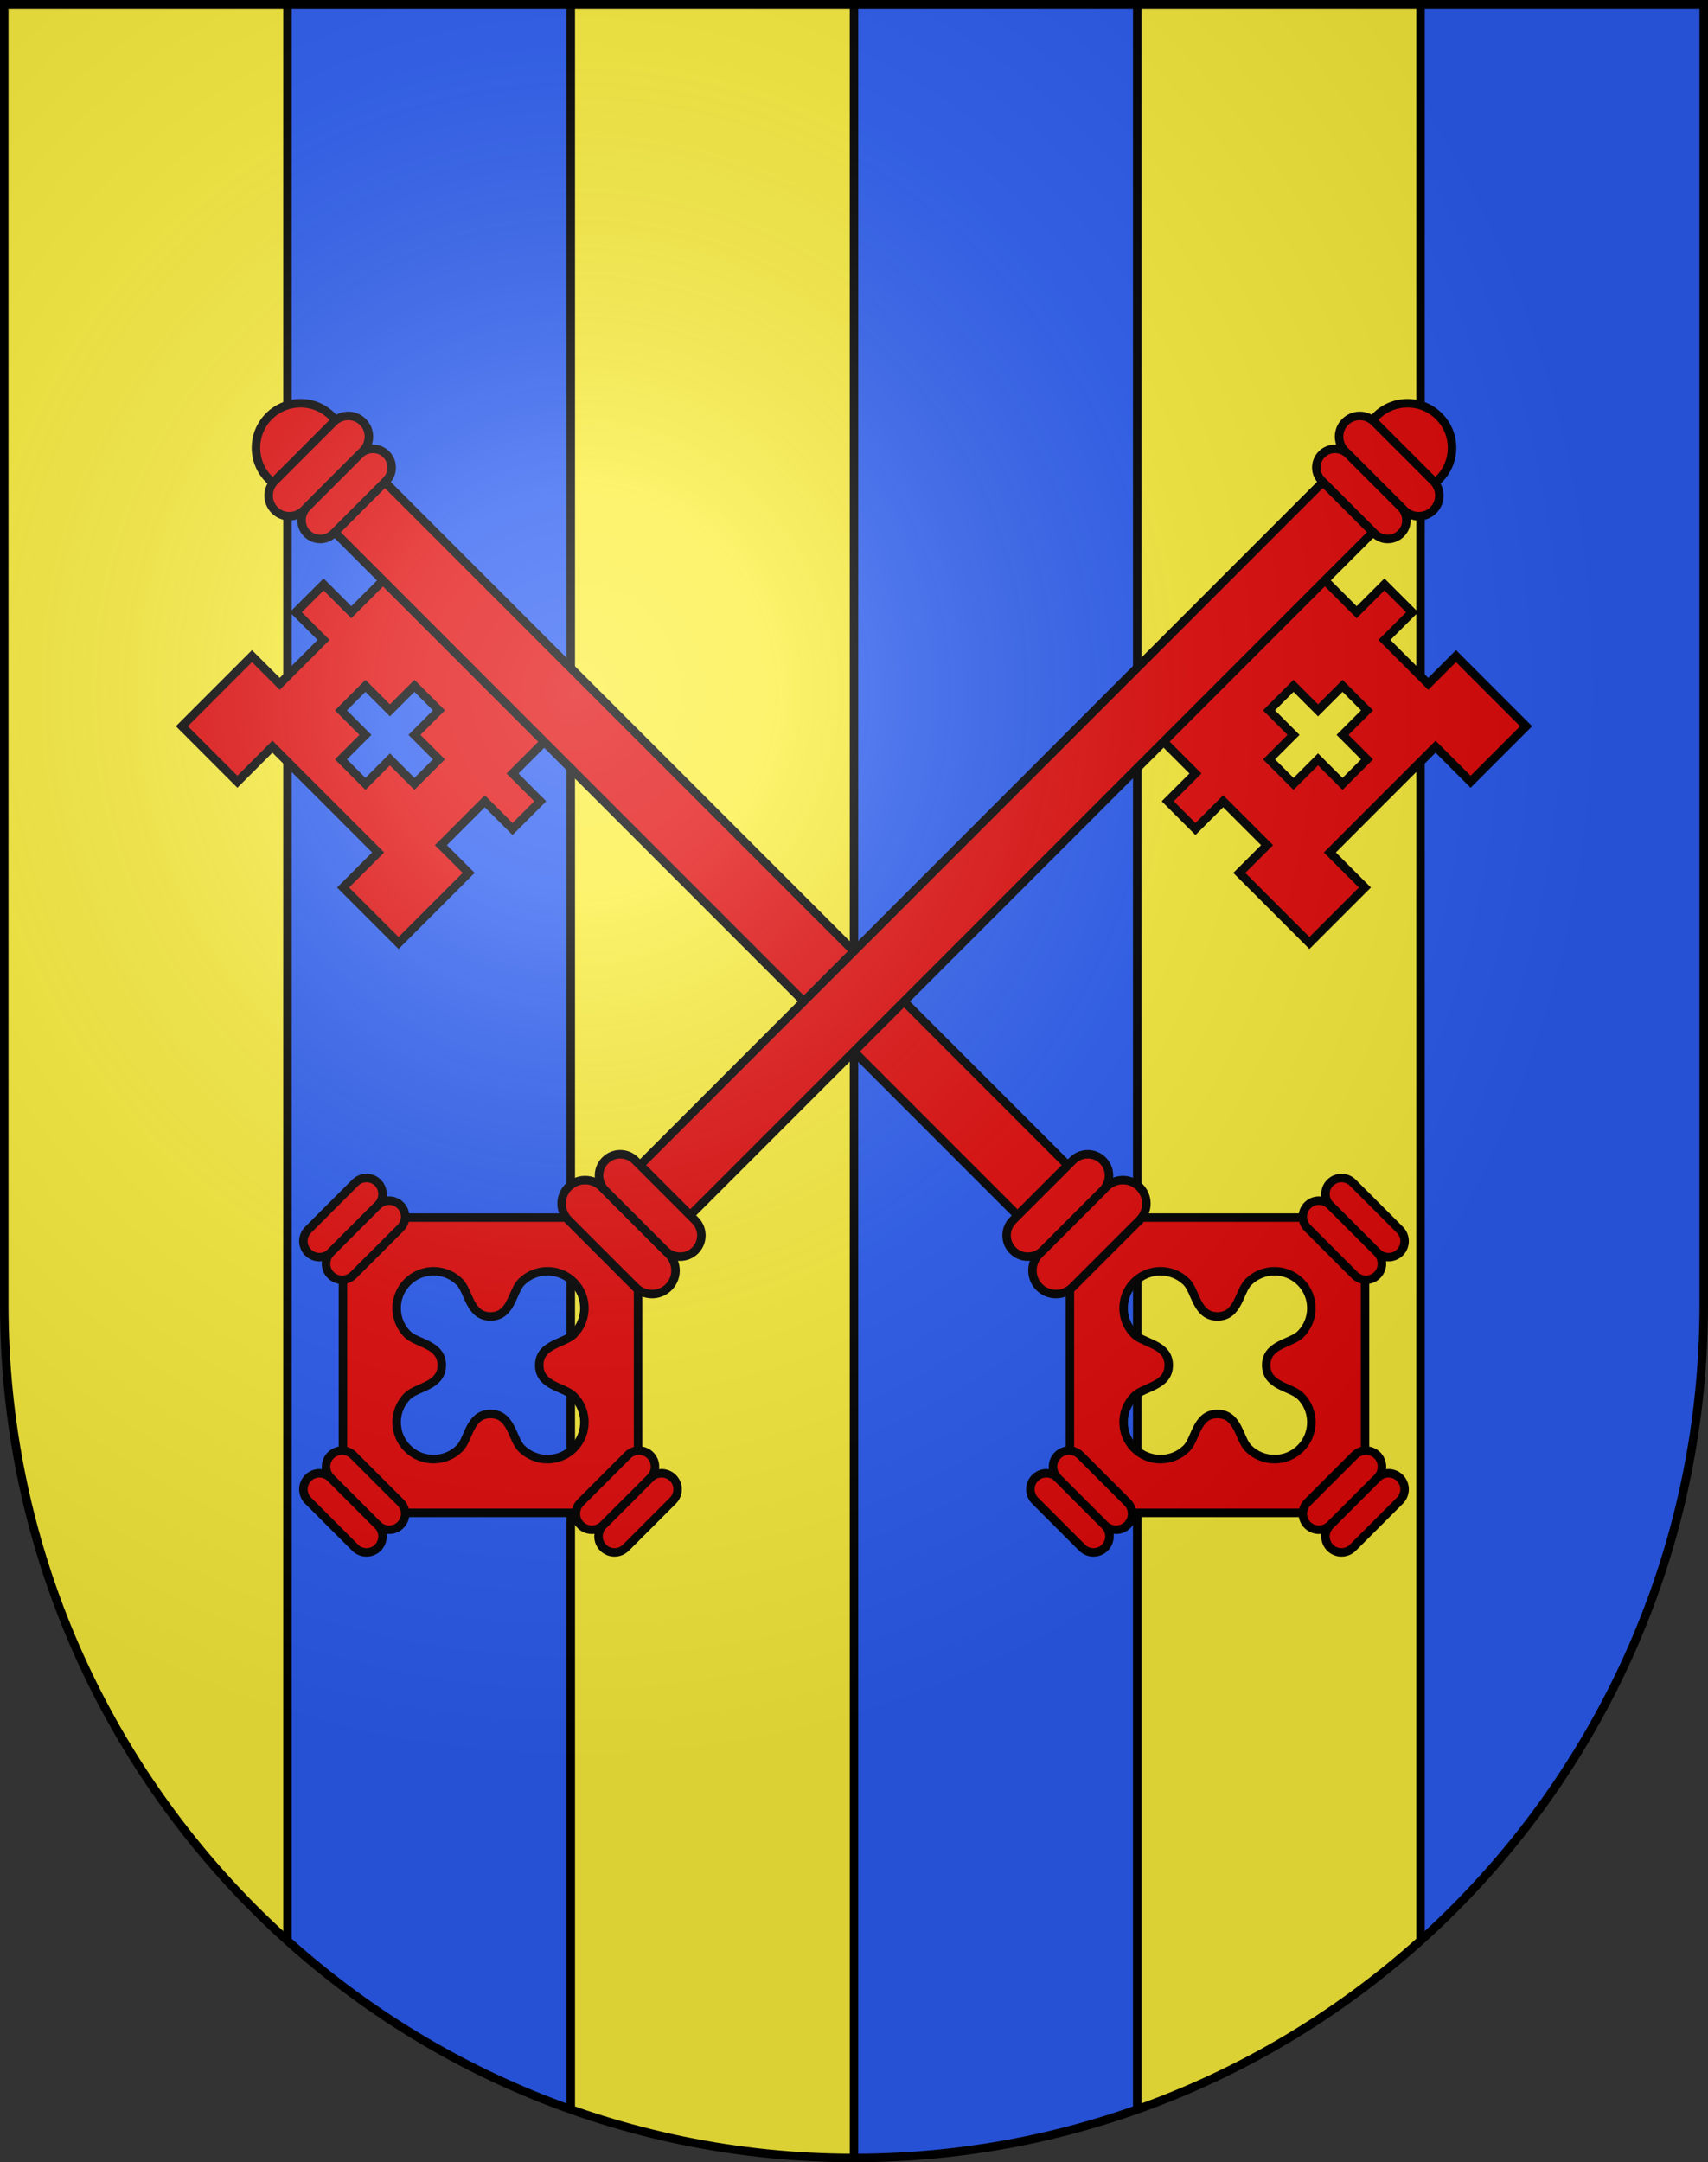 <?xml version="1.0" encoding="UTF-8" standalone="no"?>
<svg
   xmlns:dc="http://purl.org/dc/elements/1.1/"
   xmlns:cc="http://creativecommons.org/ns#"
   xmlns:rdf="http://www.w3.org/1999/02/22-rdf-syntax-ns#"
   xmlns:svg="http://www.w3.org/2000/svg"
   xmlns="http://www.w3.org/2000/svg"
   xmlns:xlink="http://www.w3.org/1999/xlink"
   xmlns:sodipodi="http://sodipodi.sourceforge.net/DTD/sodipodi-0.dtd"
   xmlns:inkscape="http://www.inkscape.org/namespaces/inkscape"
   height="763"
   width="603"
   version="1.0"
   id="svg20"
   sodipodi:version="0.32"
   inkscape:version="0.46"
   sodipodi:docname="Grens-coat_of_arms.svg"
   sodipodi:docbase="C:\Documents and Settings\Steve\Bureau\Blason Villages Suisse pour Wikipédia (par Delta-9)"
   inkscape:output_extension="org.inkscape.output.svg.inkscape">
  <rect width="100%" height="100%" fill="#333333" stroke="none"/>
  <defs
     id="defs29"><inkscape:perspective
   sodipodi:type="inkscape:persp3d"
   inkscape:vp_x="0 : 381.5 : 1"
   inkscape:vp_y="0 : 1000 : 0"
   inkscape:vp_z="603 : 381.5 : 1"
   inkscape:persp3d-origin="301.5 : 254.33333 : 1"
   id="perspective28" />
<linearGradient
   id="linearGradient2893">
  <stop
     style="stop-color:#ffffff;stop-opacity:0.314;"
     offset="0"
     id="stop2895" />
  <stop
     id="stop2897"
     offset="0.19"
     style="stop-color:#ffffff;stop-opacity:0.251;" />
  <stop
     style="stop-color:#6b6b6b;stop-opacity:0.125;"
     offset="0.6"
     id="stop2901" />
  <stop
     style="stop-color:#000000;stop-opacity:0.125;"
     offset="1"
     id="stop2899" />
</linearGradient>
<linearGradient
   id="linearGradient2955">
  <stop
     style="stop-color:white;stop-opacity:0;"
     offset="0"
     id="stop2965" />
  <stop
     style="stop-color:black;stop-opacity:0.646;"
     offset="1"
     id="stop2959" />
</linearGradient>
<radialGradient
   inkscape:collect="always"
   xlink:href="#linearGradient2893"
   id="radialGradient3236"
   gradientUnits="userSpaceOnUse"
   gradientTransform="matrix(1.215,1.531577e-24,1.464684e-23,1.267,-839.192,-490.489)"
   cx="858.042"
   cy="579.933"
   fx="858.042"
   fy="579.933"
   r="300" />
<inkscape:perspective
   id="perspective2635"
   inkscape:persp3d-origin="297.63751 : 280.63 : 1"
   inkscape:vp_z="595.27502 : 420.94501 : 1"
   inkscape:vp_y="0 : 1000 : 0"
   inkscape:vp_x="0 : 420.94501 : 1"
   sodipodi:type="inkscape:persp3d" />

	
	

	

		
		
	
		
		
	
			
		
			
			
			
			
		
			
			
			
			
		
				
				
				
				
				
				
			
				
				
			
				
				
				
			
				
				
				
					
			
				
				
				
				
				
				
			
				
				
			
				
				
				
			
				
				
				
					
			</defs>
  <sodipodi:namedview
     inkscape:window-height="901"
     inkscape:window-width="1233"
     inkscape:pageshadow="2"
     inkscape:pageopacity="0.0"
     guidetolerance="10.0"
     gridtolerance="10.0"
     objecttolerance="10.0"
     borderopacity="1.0"
     bordercolor="#666666"
     pagecolor="#ffffff"
     id="base"
     inkscape:zoom="0.82317316"
     inkscape:cx="306.49687"
     inkscape:cy="364.62559"
     inkscape:window-x="20"
     inkscape:window-y="42"
     inkscape:current-layer="layer2"
     showgrid="false"
     showguides="true"
     inkscape:guide-bbox="true">
    <sodipodi:guide
       orientation="horizontal"
       position="761.5"
       id="guide1885" />
    <sodipodi:guide
       orientation="vertical"
       position="1.5"
       id="guide1887" />
    <sodipodi:guide
       orientation="horizontal"
       position="1.5"
       id="guide1889" />
    <sodipodi:guide
       orientation="vertical"
       position="601.5"
       id="guide1891" />
    <sodipodi:guide
       orientation="vertical"
       position="301.501"
       id="guide1893" />
  </sodipodi:namedview>
  <desc
     id="desc22">Coat of Arms of Canton of Freiburg (Fribourg)</desc>
  <g
     inkscape:groupmode="layer"
     id="layer1"
     inkscape:label="Fond écu"
     style="opacity:1;display:inline"
     sodipodi:insensitive="true">
    <path
       d="M 1.5,1.5 L 1.5,460.369 C 1.5,626.68 135.814,761.5 301.5,761.5 C 467.186,761.5 601.5,626.68 601.5,460.369 L 601.5,1.5 L 1.5,1.5 z"
       id="path2642"
       style="opacity:1;fill:#fcef3c" />
    <path
       id="path2548"
       d="M 501.499,1.5 L 501.499,684.797 C 562.867,629.658 601.499,549.547 601.499,460.368 L 601.499,1.5 L 501.499,1.5 z M 101.5,684.797 C 130.355,710.724 164.236,731.118 201.5,744.341 L 201.5,1.5 L 101.5,1.5 L 101.5,684.797 L 101.5,684.797 z M 301.5,761.499 C 336.566,761.499 370.219,755.439 401.499,744.34 L 401.499,1.5 L 301.5,1.5 L 301.5,761.499 z"
       style="opacity:1;fill:#2b5df2;display:inline" />
  </g>
  <g
     inkscape:groupmode="layer"
     id="layer2"
     inkscape:label="Meubles"
     style="opacity:1;display:inline"
     sodipodi:insensitive="true">
    <path
       style="fill:none;stroke:#000000;stroke-width:3"
       d="M 501.499,1.5 L 501.499,684.797 M 101.5,1.5 L 101.5,684.797 M 201.5,744.341 L 201.5,1.5 M 301.5,1.5 L 301.5,761.5 M 401.499,744.34 L 401.499,1.5"
       id="path2550" />
    <g
       id="g2886">
      <path
         id="path2558"
         d="M 377.73,429.655 L 377.731,533.843 L 481.919,533.843 L 481.919,429.655 L 377.73,429.655 z M 459.154,470.842 C 455.863,474.132 447.03,474.317 447.03,481.748 C 447.03,489.177 455.863,489.363 459.154,492.653 C 464.242,497.743 464.242,505.99 459.154,511.079 C 454.066,516.165 445.817,516.165 440.729,511.079 C 437.438,507.786 437.254,498.953 429.823,498.953 C 422.392,498.953 422.208,507.786 418.918,511.079 C 413.83,516.165 405.582,516.165 400.494,511.079 C 395.404,505.99 395.404,497.743 400.494,492.653 C 403.784,489.363 412.617,489.179 412.617,481.748 C 412.617,474.314 403.784,474.132 400.494,470.842 C 395.404,465.753 395.406,457.506 400.494,452.417 C 405.582,447.328 413.83,447.328 418.918,452.417 C 422.208,455.708 422.393,464.542 429.823,464.542 C 437.255,464.542 437.438,455.708 440.729,452.417 C 445.817,447.328 454.065,447.328 459.154,452.417 C 464.242,457.506 464.242,465.753 459.154,470.842 z"
         style="fill:#e20909;stroke:#000000;stroke-width:3" />
      <path
         id="path2560"
         d="M 124.038,216.037 L 114.244,206.244 L 104.45,216.037 L 114.244,225.831 L 98.759,241.316 L 88.965,231.522 L 64.215,256.272 L 83.803,275.86 L 96.178,263.485 L 133.501,300.809 L 121.126,313.184 L 140.714,332.772 L 165.464,308.022 L 155.67,298.228 L 171.155,282.743 L 180.949,292.537 L 190.743,282.743 L 180.949,272.949 L 197.361,256.537 L 140.449,199.625 L 124.038,216.037 z M 154.964,250.669 L 146.317,259.316 L 154.964,267.964 L 146.317,276.611 L 137.67,267.963 L 129.023,276.611 L 120.376,267.964 L 129.023,259.316 L 120.376,250.669 L 129.023,242.023 L 137.67,250.67 L 146.317,242.023 L 154.964,250.669 z"
         style="fill:#e20909;stroke:#000000;stroke-width:3" />
      <rect
         id="rect2562"
         height="340.982"
         width="25.027"
         transform="matrix(0.707,-0.707,0.707,0.707,0,0)"
         y="216.376"
         x="-49.239"
         style="fill:#e20909;stroke:#000000;stroke-width:3" />
      <circle
         transform="translate(-3.8e-2,-4.5000038e-2)"
         id="circle2566"
         r="15.723"
         cy="158.059"
         cx="106.127"
         sodipodi:cx="106.127"
         sodipodi:cy="158.05901"
         sodipodi:rx="15.723"
         sodipodi:ry="15.723"
         style="fill:#e20909;stroke:#000000;stroke-width:3" />
      <path
         id="path2568"
         d="M 128.107,148.9 C 125.256,146.05 120.634,146.05 117.784,148.9 L 96.977,169.707 C 94.126,172.558 94.126,177.18 96.977,180.031 L 96.977,180.031 C 99.828,182.882 104.45,182.882 107.3,180.031 L 128.107,159.224 C 130.957,156.374 130.957,151.751 128.107,148.9 L 128.107,148.9 z"
         style="fill:#e20909;stroke:#000000;stroke-width:3" />
      <path
         id="path2570"
         d="M 136.346,160.316 C 133.769,157.739 129.59,157.74 127.014,160.316 L 108.392,178.939 C 105.815,181.516 105.815,185.693 108.392,188.27 L 108.392,188.27 C 110.969,190.847 115.146,190.847 117.723,188.27 L 136.346,169.648 C 138.923,167.071 138.923,162.893 136.346,160.316 L 136.346,160.316 z"
         style="fill:#e20909;stroke:#000000;stroke-width:3" />
      <path
         id="path2574"
         d="M 402.296,418.854 C 405.534,422.092 405.534,427.343 402.295,430.583 L 378.657,454.222 C 375.418,457.459 370.169,457.459 366.929,454.222 L 366.929,454.222 C 363.69,450.982 363.691,445.73 366.929,442.493 L 390.567,418.854 C 393.807,415.615 399.056,415.615 402.296,418.854 L 402.296,418.854 z"
         style="fill:#e20909;stroke:#000000;stroke-width:3" />
      <path
         id="path2576"
         d="M 389.326,409.493 C 392.254,412.422 392.254,417.167 389.327,420.095 L 368.171,441.251 C 365.242,444.18 360.497,444.18 357.568,441.251 L 357.568,441.251 C 354.642,438.324 354.642,433.578 357.569,430.649 L 378.725,409.493 C 381.652,406.566 386.399,406.566 389.326,409.493 L 389.326,409.493 z"
         style="fill:#e20909;stroke:#000000;stroke-width:3" />
      <path
         id="path2580"
         d="M 373.417,521.533 C 371.208,519.324 367.628,519.324 365.42,521.533 L 365.42,521.533 C 363.213,523.743 363.213,527.322 365.42,529.529 L 382.043,546.15 C 384.252,548.359 387.831,548.359 390.038,546.15 L 390.038,546.15 C 392.246,543.944 392.246,540.364 390.038,538.156 L 373.417,521.533 z"
         style="fill:#e20909;stroke:#000000;stroke-width:3" />
      <path
         id="path2582"
         d="M 381.411,513.538 C 379.204,511.329 375.624,511.329 373.417,513.538 L 373.417,513.538 C 371.208,515.744 371.208,519.323 373.417,521.532 L 390.038,538.155 C 392.246,540.363 395.826,540.363 398.034,538.155 L 398.034,538.155 C 400.242,535.948 400.242,532.368 398.034,530.159 L 381.411,513.538 z"
         style="fill:#e20909;stroke:#000000;stroke-width:3" />
      <path
         id="path2584"
         d="M 469.609,538.156 C 467.402,540.364 467.402,543.944 469.609,546.15 L 469.609,546.15 C 471.817,548.359 475.396,548.359 477.604,546.15 L 494.226,529.529 C 496.433,527.322 496.433,523.743 494.226,521.533 L 494.226,521.533 C 492.018,519.326 488.439,519.326 486.231,521.533 L 469.609,538.156 z"
         style="fill:#e20909;stroke:#000000;stroke-width:3" />
      <path
         id="path2586"
         d="M 461.614,530.16 C 459.405,532.369 459.405,535.949 461.614,538.156 L 461.614,538.156 C 463.822,540.364 467.402,540.364 469.609,538.156 L 486.231,521.533 C 488.439,519.326 488.439,515.747 486.231,513.539 L 486.231,513.539 C 484.023,511.332 480.443,511.332 478.236,513.539 L 461.614,530.16 z"
         style="fill:#e20909;stroke:#000000;stroke-width:3" />
      <path
         id="path2588"
         d="M 469.608,425.34 C 467.4,423.133 467.4,419.553 469.608,417.346 L 469.608,417.346 C 471.816,415.138 475.395,415.138 477.603,417.346 L 494.225,433.969 C 496.433,436.175 496.433,439.755 494.225,441.963 L 494.225,441.963 C 492.017,444.171 488.438,444.171 486.23,441.963 L 469.608,425.34 z"
         style="fill:#e20909;stroke:#000000;stroke-width:3" />
      <path
         id="path2590"
         d="M 461.613,433.336 C 459.405,431.127 459.405,427.548 461.613,425.34 L 461.613,425.34 C 463.82,423.133 467.4,423.133 469.608,425.34 L 486.23,441.963 C 488.438,444.171 488.438,447.749 486.23,449.959 L 486.23,449.959 C 484.022,452.167 480.442,452.167 478.234,449.959 L 461.613,433.336 z"
         style="fill:#e20909;stroke:#000000;stroke-width:3" />
      <path
         id="path2596"
         d="M 121.08,429.655 L 121.08,533.843 L 225.268,533.843 L 225.269,429.655 L 121.08,429.655 L 121.08,429.655 z M 143.844,452.417 C 148.933,447.328 157.181,447.328 162.269,452.417 C 165.559,455.708 165.743,464.542 173.174,464.542 C 180.606,464.542 180.79,455.708 184.08,452.417 C 189.167,447.328 197.416,447.328 202.504,452.417 C 207.591,457.506 207.593,465.753 202.504,470.842 C 199.214,474.132 190.381,474.315 190.381,481.748 C 190.381,489.18 199.214,489.363 202.504,492.653 C 207.593,497.743 207.593,505.99 202.504,511.079 C 197.416,516.165 189.168,516.165 184.08,511.079 C 180.79,507.786 180.606,498.953 173.174,498.953 C 165.743,498.953 165.559,507.786 162.269,511.079 C 157.181,516.165 148.932,516.165 143.844,511.079 C 138.757,505.99 138.757,497.743 143.844,492.653 C 147.135,489.363 155.969,489.176 155.969,481.748 C 155.969,474.316 147.136,474.132 143.844,470.842 C 138.756,465.753 138.756,457.506 143.844,452.417 z"
         style="fill:#e20909;stroke:#000000;stroke-width:3" />
      <path
         id="path2598"
         d="M 462.549,199.625 L 405.638,256.537 L 422.049,272.949 L 412.254,282.743 L 422.049,292.537 L 431.842,282.743 L 447.329,298.228 L 437.533,308.022 L 462.284,332.772 L 481.872,313.184 L 469.497,300.809 L 506.82,263.485 L 519.195,275.86 L 538.784,256.272 L 514.034,231.522 L 504.24,241.316 L 488.756,225.831 L 498.549,216.037 L 488.756,206.244 L 478.96,216.037 L 462.549,199.625 z M 456.681,242.022 L 465.328,250.669 L 473.975,242.022 L 482.621,250.668 L 473.975,259.315 L 482.621,267.963 L 473.975,276.61 L 465.328,267.962 L 456.681,276.61 L 448.034,267.963 L 456.681,259.315 L 448.034,250.668 L 456.681,242.022 z"
         style="fill:#e20909;stroke:#000000;stroke-width:3" />
      <rect
         id="rect2600"
         height="340.981"
         width="25.027"
         transform="matrix(-0.707,-0.707,0.707,-0.707,0,0)"
         y="-130.977"
         x="-475.613"
         style="fill:#e20909;stroke:#000000;stroke-width:3" />
      <circle
         transform="translate(-3.8e-2,-4.5000038e-2)"
         id="circle2604"
         r="15.722"
         cy="158.059"
         cx="496.946"
         sodipodi:cx="496.94601"
         sodipodi:cy="158.05901"
         sodipodi:rx="15.722"
         sodipodi:ry="15.722"
         style="fill:#e20909;stroke:#000000;stroke-width:3" />
      <path
         id="path2606"
         d="M 474.891,148.9 C 477.743,146.05 482.365,146.05 485.215,148.9 L 506.022,169.707 C 508.873,172.558 508.873,177.18 506.022,180.031 L 506.022,180.031 C 503.171,182.882 498.549,182.882 495.699,180.031 L 474.891,159.224 C 472.041,156.374 472.041,151.751 474.891,148.9 L 474.891,148.9 z"
         style="fill:#e20909;stroke:#000000;stroke-width:3" />
      <path
         id="path2608"
         d="M 466.652,160.316 C 469.228,157.739 473.407,157.74 475.983,160.316 L 494.606,178.939 C 497.181,181.516 497.181,185.693 494.606,188.27 L 494.606,188.27 C 492.028,190.847 487.851,190.847 485.273,188.27 L 466.652,169.648 C 464.075,167.071 464.075,162.893 466.652,160.316 L 466.652,160.316 z"
         style="fill:#e20909;stroke:#000000;stroke-width:3" />
      <path
         id="path2612"
         d="M 200.702,418.854 C 197.463,422.092 197.463,427.343 200.703,430.583 L 224.341,454.222 C 227.58,457.459 232.83,457.459 236.069,454.222 L 236.069,454.222 C 239.309,450.982 239.308,445.73 236.069,442.493 L 212.431,418.854 C 209.192,415.615 203.942,415.615 200.702,418.854 L 200.702,418.854 z"
         style="fill:#e20909;stroke:#000000;stroke-width:3" />
      <path
         id="path2614"
         d="M 213.672,409.493 C 210.744,412.422 210.744,417.167 213.671,420.095 L 234.828,441.251 C 237.755,444.18 242.501,444.18 245.43,441.251 L 245.43,441.251 C 248.357,438.324 248.357,433.578 245.429,430.649 L 224.272,409.493 C 221.346,406.566 216.599,406.566 213.672,409.493 L 213.672,409.493 z"
         style="fill:#e20909;stroke:#000000;stroke-width:3" />
      <path
         id="path2618"
         d="M 229.581,521.533 C 231.79,519.324 235.37,519.324 237.577,521.533 L 237.577,521.533 C 239.785,523.743 239.785,527.322 237.577,529.529 L 220.955,546.15 C 218.747,548.359 215.166,548.359 212.959,546.15 L 212.959,546.15 C 210.751,543.944 210.751,540.364 212.959,538.156 L 229.581,521.533 z"
         style="fill:#e20909;stroke:#000000;stroke-width:3" />
      <path
         id="path2620"
         d="M 221.586,513.538 C 223.794,511.329 227.374,511.329 229.581,513.538 L 229.581,513.538 C 231.79,515.744 231.79,519.323 229.581,521.532 L 212.959,538.155 C 210.751,540.363 207.171,540.363 204.964,538.155 L 204.964,538.155 C 202.756,535.948 202.756,532.368 204.964,530.159 L 221.586,513.538 z"
         style="fill:#e20909;stroke:#000000;stroke-width:3" />
      <path
         id="path2622"
         d="M 133.389,538.156 C 135.597,540.364 135.597,543.944 133.389,546.15 L 133.389,546.15 C 131.181,548.359 127.602,548.359 125.394,546.15 L 108.772,529.529 C 106.564,527.322 106.564,523.743 108.772,521.533 L 108.772,521.533 C 110.98,519.326 114.56,519.326 116.767,521.533 L 133.389,538.156 z"
         style="fill:#e20909;stroke:#000000;stroke-width:3" />
      <path
         id="path2624"
         d="M 141.384,530.16 C 143.593,532.369 143.593,535.949 141.384,538.156 L 141.384,538.156 C 139.176,540.364 135.597,540.364 133.389,538.156 L 116.767,521.533 C 114.559,519.326 114.559,515.747 116.767,513.539 L 116.767,513.539 C 118.975,511.332 122.555,511.332 124.762,513.539 L 141.384,530.16 z"
         style="fill:#e20909;stroke:#000000;stroke-width:3" />
      <path
         id="path2626"
         d="M 133.39,425.34 C 135.598,423.133 135.598,419.553 133.39,417.346 L 133.39,417.346 C 131.182,415.138 127.603,415.138 125.395,417.346 L 108.773,433.969 C 106.564,436.175 106.564,439.755 108.773,441.963 L 108.773,441.963 C 110.981,444.171 114.56,444.171 116.768,441.963 L 133.39,425.34 z"
         style="fill:#e20909;stroke:#000000;stroke-width:3" />
      <path
         id="path2628"
         d="M 141.385,433.336 C 143.593,431.127 143.593,427.548 141.385,425.34 L 141.385,425.34 C 139.177,423.133 135.598,423.133 133.39,425.34 L 116.768,441.963 C 114.56,444.171 114.56,447.749 116.768,449.959 L 116.768,449.959 C 118.976,452.167 122.555,452.167 124.763,449.959 L 141.385,433.336 z"
         style="fill:#e20909;stroke:#000000;stroke-width:3" />
    </g>
  </g>
  <g
     inkscape:groupmode="layer"
     id="layer3"
     inkscape:label="Reflet final"
     style="display:inline"
     sodipodi:insensitive="true">
    <path
       style="fill:url(#radialGradient3236);fill-opacity:1"
       d="M 1.5,1.5 L 1.5,460.368 C 1.5,626.679 135.815,761.5 301.5,761.5 C 467.185,761.5 601.5,626.679 601.5,460.368 L 601.5,1.5 L 1.5,1.5 z "
       id="path2346" />
  </g>
  <g
     inkscape:groupmode="layer"
     id="layer4"
     inkscape:label="Contour final"
     style="display:inline"
     sodipodi:insensitive="true">
    <path
       style="fill:none;fill-opacity:1;stroke:#000000;stroke-width:3;stroke-miterlimit:4;stroke-dasharray:none;stroke-opacity:1"
       d="M 1.5,1.5 L 1.5,460.368 C 1.5,626.679 135.815,761.5 301.5,761.5 C 467.185,761.5 601.5,626.679 601.5,460.368 L 601.5,1.5 L 1.5,1.5 z "
       id="path3239" />
  </g>
</svg>
